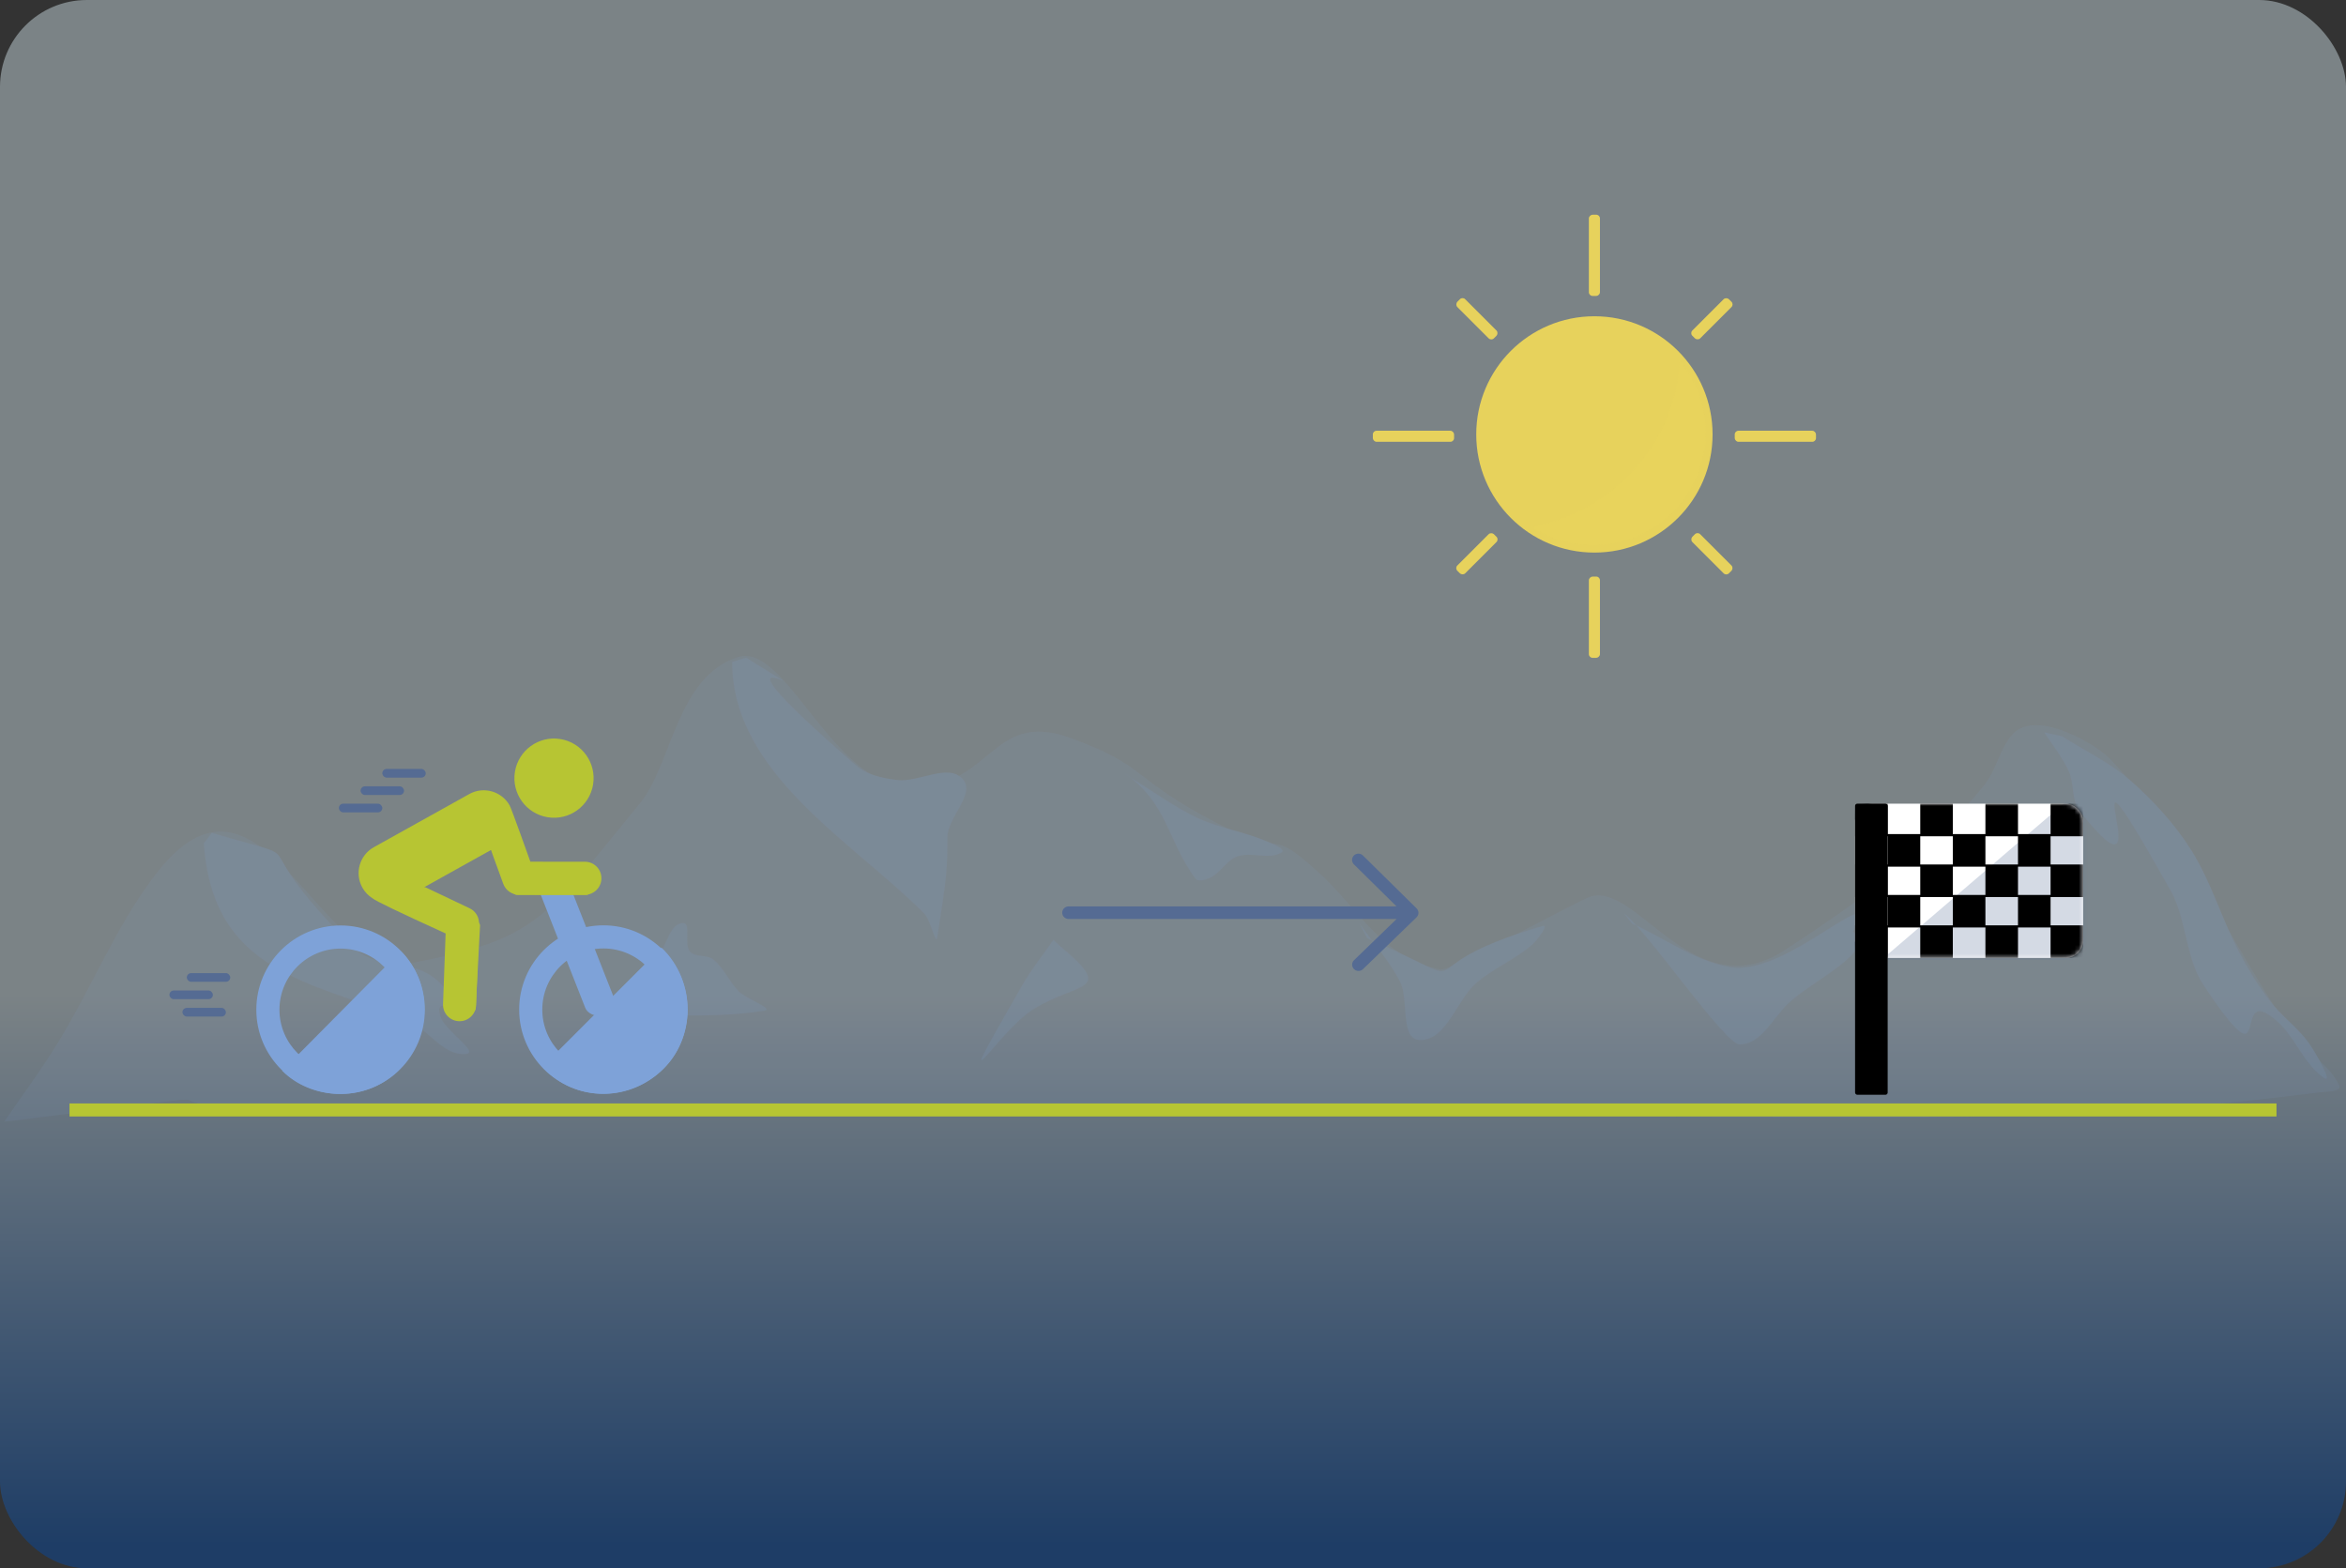 <svg viewBox="0 0 540 361" width="100%" height="100%" xmlns="http://www.w3.org/2000/svg" xmlns:xlink="http://www.w3.org/1999/xlink">
  <rect x="0" y="0" width="540" height="361" fill="#333333" stroke="none"/>
  <defs>
    <linearGradient x1="50%" y1="63.264%" x2="50%" y2="98.302%" id="a">
      <stop stop-color="#DAECF3" offset="0%"/>
      <stop stop-color="#024AA8" offset="100%"/>
    </linearGradient>
    <rect id="b" x="0" y="0" width="52.5" height="35.5" rx="4"/>
  </defs>
  <g fill="none" fill-rule="evenodd">
    <rect fill="url(#a)" opacity=".432" width="540" height="361" rx="20"/>
    <g opacity=".21" fill="#7EA2D8">
      <path d="M1 258.201c4.158-6.138 8.61-12.086 12.473-18.414 7.632-12.504 13.174-26.352 21.992-38.051 24.858-32.978 37.895 24.152 60.539 19.707 27.271-5.353 29.387-9.638 51.355-36.598 7.362-9.034 8.401-29.196 22.59-33.602 10.809-3.356 21.589 29.066 38.863 29.906 19.377.943 19.128-17.943 37.402-11.34 18.19 6.573 13.811 9.196 33.617 19.523 17.511 9.13 11.172.18 23.844 11.637 8.872 8.021 14.464 19.634 27.938 22.219 2.239.429 31.968-16.15 34.711-16.867 10.86-2.841 23.794 25.972 44.648 12.297 15.703-10.297 34.261-23.219 45.949-38.145 2.726-3.481 3.418-8.378 6.469-11.578 5.41-5.675 19.147 2.416 22.453 5.961 18.107 19.417 27.209 41.974 41.766 62.891 3.097 4.45 8.576 7.201 10.836 12.129.669 1.459-2.958 1.38-4.551 1.578-12.982 1.616-25.999 3.074-39.059 3.852-19.581 1.165-39.197 1.94-58.812 1.973-63.515.106-127.024-1.404-190.539-1.555-50.997-.121-101.995 1.355-152.988.742-77.003-.926-29.018-6.028-65.605-1.477L1 258.201z" opacity=".453"/>
      <path d="M46.914 194.121c2.118 29.988 24.496 31.642 46.625 40.619 4.861 1.972 8.383 8.305 13.613 7.896 3.407-.266-4.587-5.287-5.713-8.514-2.575-7.382 10.757 4.327.562-7.092-6.714-7.521-14.57-2.824-21.012-9.309-27.124-27.305-6.191-18.286-32.23-26.01l-1.846 2.408zM168.516 152.361c.083 25.873 27.876 41.387 44.254 57.961 1.452 1.47 2.65 7.475 2.969 5.441 2.316-14.759 2.316-15.764 2.316-22.938 0-4.793 6.606-9.974 3.553-13.475-3.318-3.804-10.135.826-15.143.188-3.288-.419-6.874-1.138-9.375-3.312-41.291-35.905-1.205-9.769-25.354-24.824l-3.221.959zM258.982 178.053c9.792 6.963 9.63 15.137 16.084 24.076.714.989 2.57.378 3.656-.178 2.309-1.182 3.661-3.963 6.109-4.82 3.19-1.117 7.17.82 10.104-.859 1.349-.772-2.31-2.184-3.746-2.779-5.035-2.087-10.564-2.892-15.502-5.199-5.414-2.529-10.247-6.15-15.371-9.225l-1.334-1.016zM242.48 216.344c-2.4 3.497-5.088 6.814-7.201 10.492-18.354 31.943-5.443 10.517 2.406 5.59 10.517-6.602 19.311-3.803 6.266-14.693l-1.471-1.389zM312.949 212.621c3.095 4.425 6.796 8.483 9.285 13.275 2.193 4.224-.135 13.428 4.623 13.508 6.186.104 8.324-9.203 13.037-13.211 3.897-3.314 8.794-5.319 12.674-8.652 1.276-1.097 4.116-4.857 2.5-4.387-35.103 10.214-10.785 15.852-40.371 2.789M373.875 210.291c5.858 4.72 23.077 30.008 26.516 30.117 4.79.153 7.616-5.862 11.016-9.24 5.322-5.29 21.266-12.446 15.088-16.705l2.004-4.107c-2.59-1.786-19.304 14.256-30.393 12.256-8.058-1.453-14.954-6.673-22.432-10.01M470.576 168.594c1.874 2.984 4.176 5.738 5.621 8.951 1.314 2.922.576 6.754 2.57 9.262 21.325 26.817-6.303-30.119 20.816 18.096 3.797 6.751 3.374 15.491 7.674 21.934 16.856 25.257 5.626-1.846 16.975 8.326 4.154 3.723 6.053 9.742 10.641 12.916 2.341 1.619-1.7-5.531-3.334-7.861-2.566-3.66-6.373-6.31-9.09-9.859-2.702-3.531-5.042-7.35-7.098-11.293-3.995-7.663-6.397-16.167-11.023-23.467-3.782-5.968-8.653-11.285-13.957-15.953-4.682-4.12-10.475-6.771-15.713-10.156l-4.082-.895zM135.443 234.637c5.329-4.905 10.931-9.53 15.988-14.715 2.17-2.225 2.536-7.057 5.621-7.441 2.233-.278.281 4.81 1.74 6.523 1.237 1.453 3.933.663 5.41 1.871 2.423 1.983 3.646 5.126 5.854 7.346 1.727 1.737 8.281 4.051 5.861 4.432-12.99 2.044-26.294.568-39.441.852"/>
    </g>
    <g transform="translate(39 170)">
      <g transform="translate(20)">
        <path d="M67.054 18.118c4.975.81 9.653-2.562 10.463-7.532.809-4.967-2.558-9.655-7.532-10.466-4.967-.809-9.65 2.565-10.459 7.533-.811 4.973 2.562 9.656 7.528 10.465z" fill="#B7C533" fill-rule="nonzero"/>
        <path d="M19.394 43.03C8.702 43.03 0 51.729 0 62.425c0 10.694 8.701 19.396 19.394 19.396 10.695 0 19.397-8.702 19.397-19.396 0-10.696-8.701-19.395-19.397-19.395zm0 33.468c-7.758 0-14.07-6.313-14.07-14.073 0-7.758 6.312-14.071 14.07-14.071 7.76 0 14.071 6.313 14.071 14.071.001 7.759-6.311 14.073-14.071 14.073zM79.894 43C69.202 43 60.5 51.699 60.5 62.395c0 10.694 8.701 19.396 19.394 19.396 10.695 0 19.397-8.702 19.397-19.396C99.291 51.699 90.59 43 79.894 43zm0 33.468c-7.758 0-14.07-6.313-14.07-14.073 0-7.758 6.312-14.071 14.07-14.071 7.76 0 14.071 6.313 14.071 14.071.001 7.759-6.311 14.073-14.071 14.073z" fill="#7EA2D8" fill-rule="nonzero"/>
        <path d="M5.95 76.468c6.464 6.613 18.865 7.59 26.647.03 7.782-7.561 8.216-20.004.654-27.565L5.95 76.468zM65.823 75.555c7.447 8.122 19.507 8.122 27.429.913 7.922-7.209 8.067-20.692 0-28.342" fill="#7EA2D8" style="mix-blend-mode:multiply"/>
        <rect fill="#7EA2D8" style="mix-blend-mode:multiply" transform="rotate(-21.5 74.883 48.295)" x="72.133" y="30.795" width="5.5" height="35" rx="2.75"/>
        <rect fill="#7EA2D8" transform="rotate(-21.5 72.883 47.295)" x="70.133" y="29.795" width="5.5" height="35" rx="2.75"/>
        <path d="M71.763 35.964l3.866.003c2.101.001 3.804-1.702 3.806-3.8.001-2.09-1.682-3.788-3.766-3.808-.012 0-.022-.001-.034-.001l-12.556-.007s-4.303-12.111-4.754-12.92c-1.84-3.305-6.01-4.489-9.312-2.649l-21.954 12.229c-3.302 1.838-4.489 6.007-2.649 9.31.578 1.038 1.387 1.861 2.326 2.452.627.57 6.239 3.27 16.836 8.099l-.594 16.258c-.077 2.101 1.563 3.863 3.66 3.939.036.001.07.002.108.002 2.051.02 3.757-1.6 3.834-3.663l.684-18.757c.055-1.518-.796-2.921-2.169-3.573l-10.225-4.863-.281.044 15.43-8.598.426 1.214 2.4 6.581c.545 1.487 1.955 2.483 3.539 2.497.01.001.021.001.031.001l5.693.005 5.655.005z" fill="#B7C533" fill-rule="nonzero"/>
        <rect fill="#B7C533" style="mix-blend-mode:multiply" transform="rotate(3 49.5 52.5)" x="48" y="42" width="3" height="21" rx="1"/>
        <rect fill="#B7C533" style="mix-blend-mode:multiply" transform="rotate(61 45.5 28.5)" x="44" y="18" width="3" height="21" rx="1"/>
        <rect fill="#B7C533" style="mix-blend-mode:multiply" transform="rotate(90 68 34.5)" x="66.5" y="25.5" width="3" height="18" rx="1"/>
        <path d="M74.32 4c1.246 1.411 2.002 3.264 2.002 5.294 0 4.418-3.582 8-8 8-1.592 0-3.075-.465-4.321-1.266C69.796 14.86 74.172 9.982 74.318 4.097z" fill="#B7C533" style="mix-blend-mode:multiply"/>
      </g>
      <rect fill="#556B93" x="44" y="11" width="10" height="2" rx="1"/>
      <rect fill="#556B93" x="4" y="54" width="10" height="2" rx="1"/>
      <rect fill="#556B93" x="39" y="15" width="10" height="2" rx="1"/>
      <rect fill="#556B93" y="58" width="10" height="2" rx="1"/>
      <rect fill="#556B93" x="3" y="62" width="10" height="2" rx="1"/>
      <rect fill="#556B93" x="49" y="7" width="10" height="2" rx="1"/>
    </g>
    <g transform="translate(427 185)">
      <mask id="c" fill="#fff">
        <use xlink:href="#b"/>
      </mask>
      <use fill="#FFF" xlink:href="#b"/>
      <path d="M55-4.913V35.5c0 .276-.224.5-.5.5H7.352c-.276 0-.5-.224-.5-.5 0-.146.064-.285.175-.38l47.148-40.413c.21-.18.525-.155.705.054A.5.5 0 0155-4.913z" fill="#556B93" opacity=".502" style="mix-blend-mode:multiply" mask="url(#c)"/>
      <g mask="url(#c)" fill="#000">
        <path d="M0 14h7.5v7.5H0zM0 0h7.5v7.5H0zM0 28h7.5v7.5H0zM7.5 21H15v7.5H7.5zM7.5 7H15v7.5H7.5zM15 14h7.5v7.5H15zM15 0h7.5v7.5H15zM15 28h7.5v7.5H15zM30 14h7.5v7.5H30zM45 14h7.5v7.5H45zM30 0h7.5v7.5H30zM45 0h7.5v7.5H45zM30 28h7.5v7.5H30zM45 28h7.5v7.5H45zM22.5 21H30v7.5h-7.5zM37.5 21H45v7.5h-7.5zM22.5 7H30v7.5h-7.5zM37.5 7H45v7.5h-7.5z"/>
      </g>
      <rect fill="#000" width="7.5" height="67" rx=".5"/>
    </g>
    <path d="M326.5 210.13c.001-.386-.153-.757-.43-1.03L313.718 196.923c-.287-.283-.662-.423-1.038-.423-.376 0-.751.141-1.038.423-.572.565-.572 1.481 0 2.046l9.817 9.677h-75.491c-.811 0-1.468.648-1.468 1.447 0 .8.656 1.447 1.468 1.447h75.504l-9.799 9.481c-.579.56-.587 1.476-.02 2.047.568.57 1.498.578 2.075.019l12.332-11.93c.279-.271.437-.64.44-1.026z" fill="#556B93" style="mix-blend-mode:multiply"/>
    <g transform="translate(316 49)" fill="#E7D25C">
      <g transform="translate(0 50.15)">
        <rect x="83.3" width="18.7" height="2.55" rx=".85"/>
        <rect width="18.7" height="2.55" rx=".85"/>
      </g>
      <g transform="rotate(45 -12.936 34.558)">
        <rect x="76.5" width="11.9" height="2.55" rx=".85"/>
        <rect width="11.9" height="2.55" rx=".85"/>
      </g>
      <g transform="rotate(-45 108.136 18.142)">
        <rect x="76.5" width="11.9" height="2.55" rx=".85"/>
        <rect width="11.9" height="2.55" rx=".85"/>
      </g>
      <g transform="rotate(90 25.925 26.35)">
        <rect x="83.3" width="18.7" height="2.55" rx=".85"/>
        <rect width="18.7" height="2.55" rx=".85"/>
      </g>
      <circle cx="51" cy="51" r="27.2"/>
      <path d="M70.622 34c3.749 4.496 6.005 10.281 6.005 16.593 0 14.318-11.607 25.925-25.925 25.925-5.222 0-10.083-1.544-14.152-4.2 18.576-3.6 32.781-18.945 34.037-37.714z" opacity=".484" style="mix-blend-mode:multiply"/>
    </g>
    <path stroke="#B7C533" stroke-width="3" stroke-linecap="square" d="M17.5 255.5h505"/>
  </g>
</svg>
